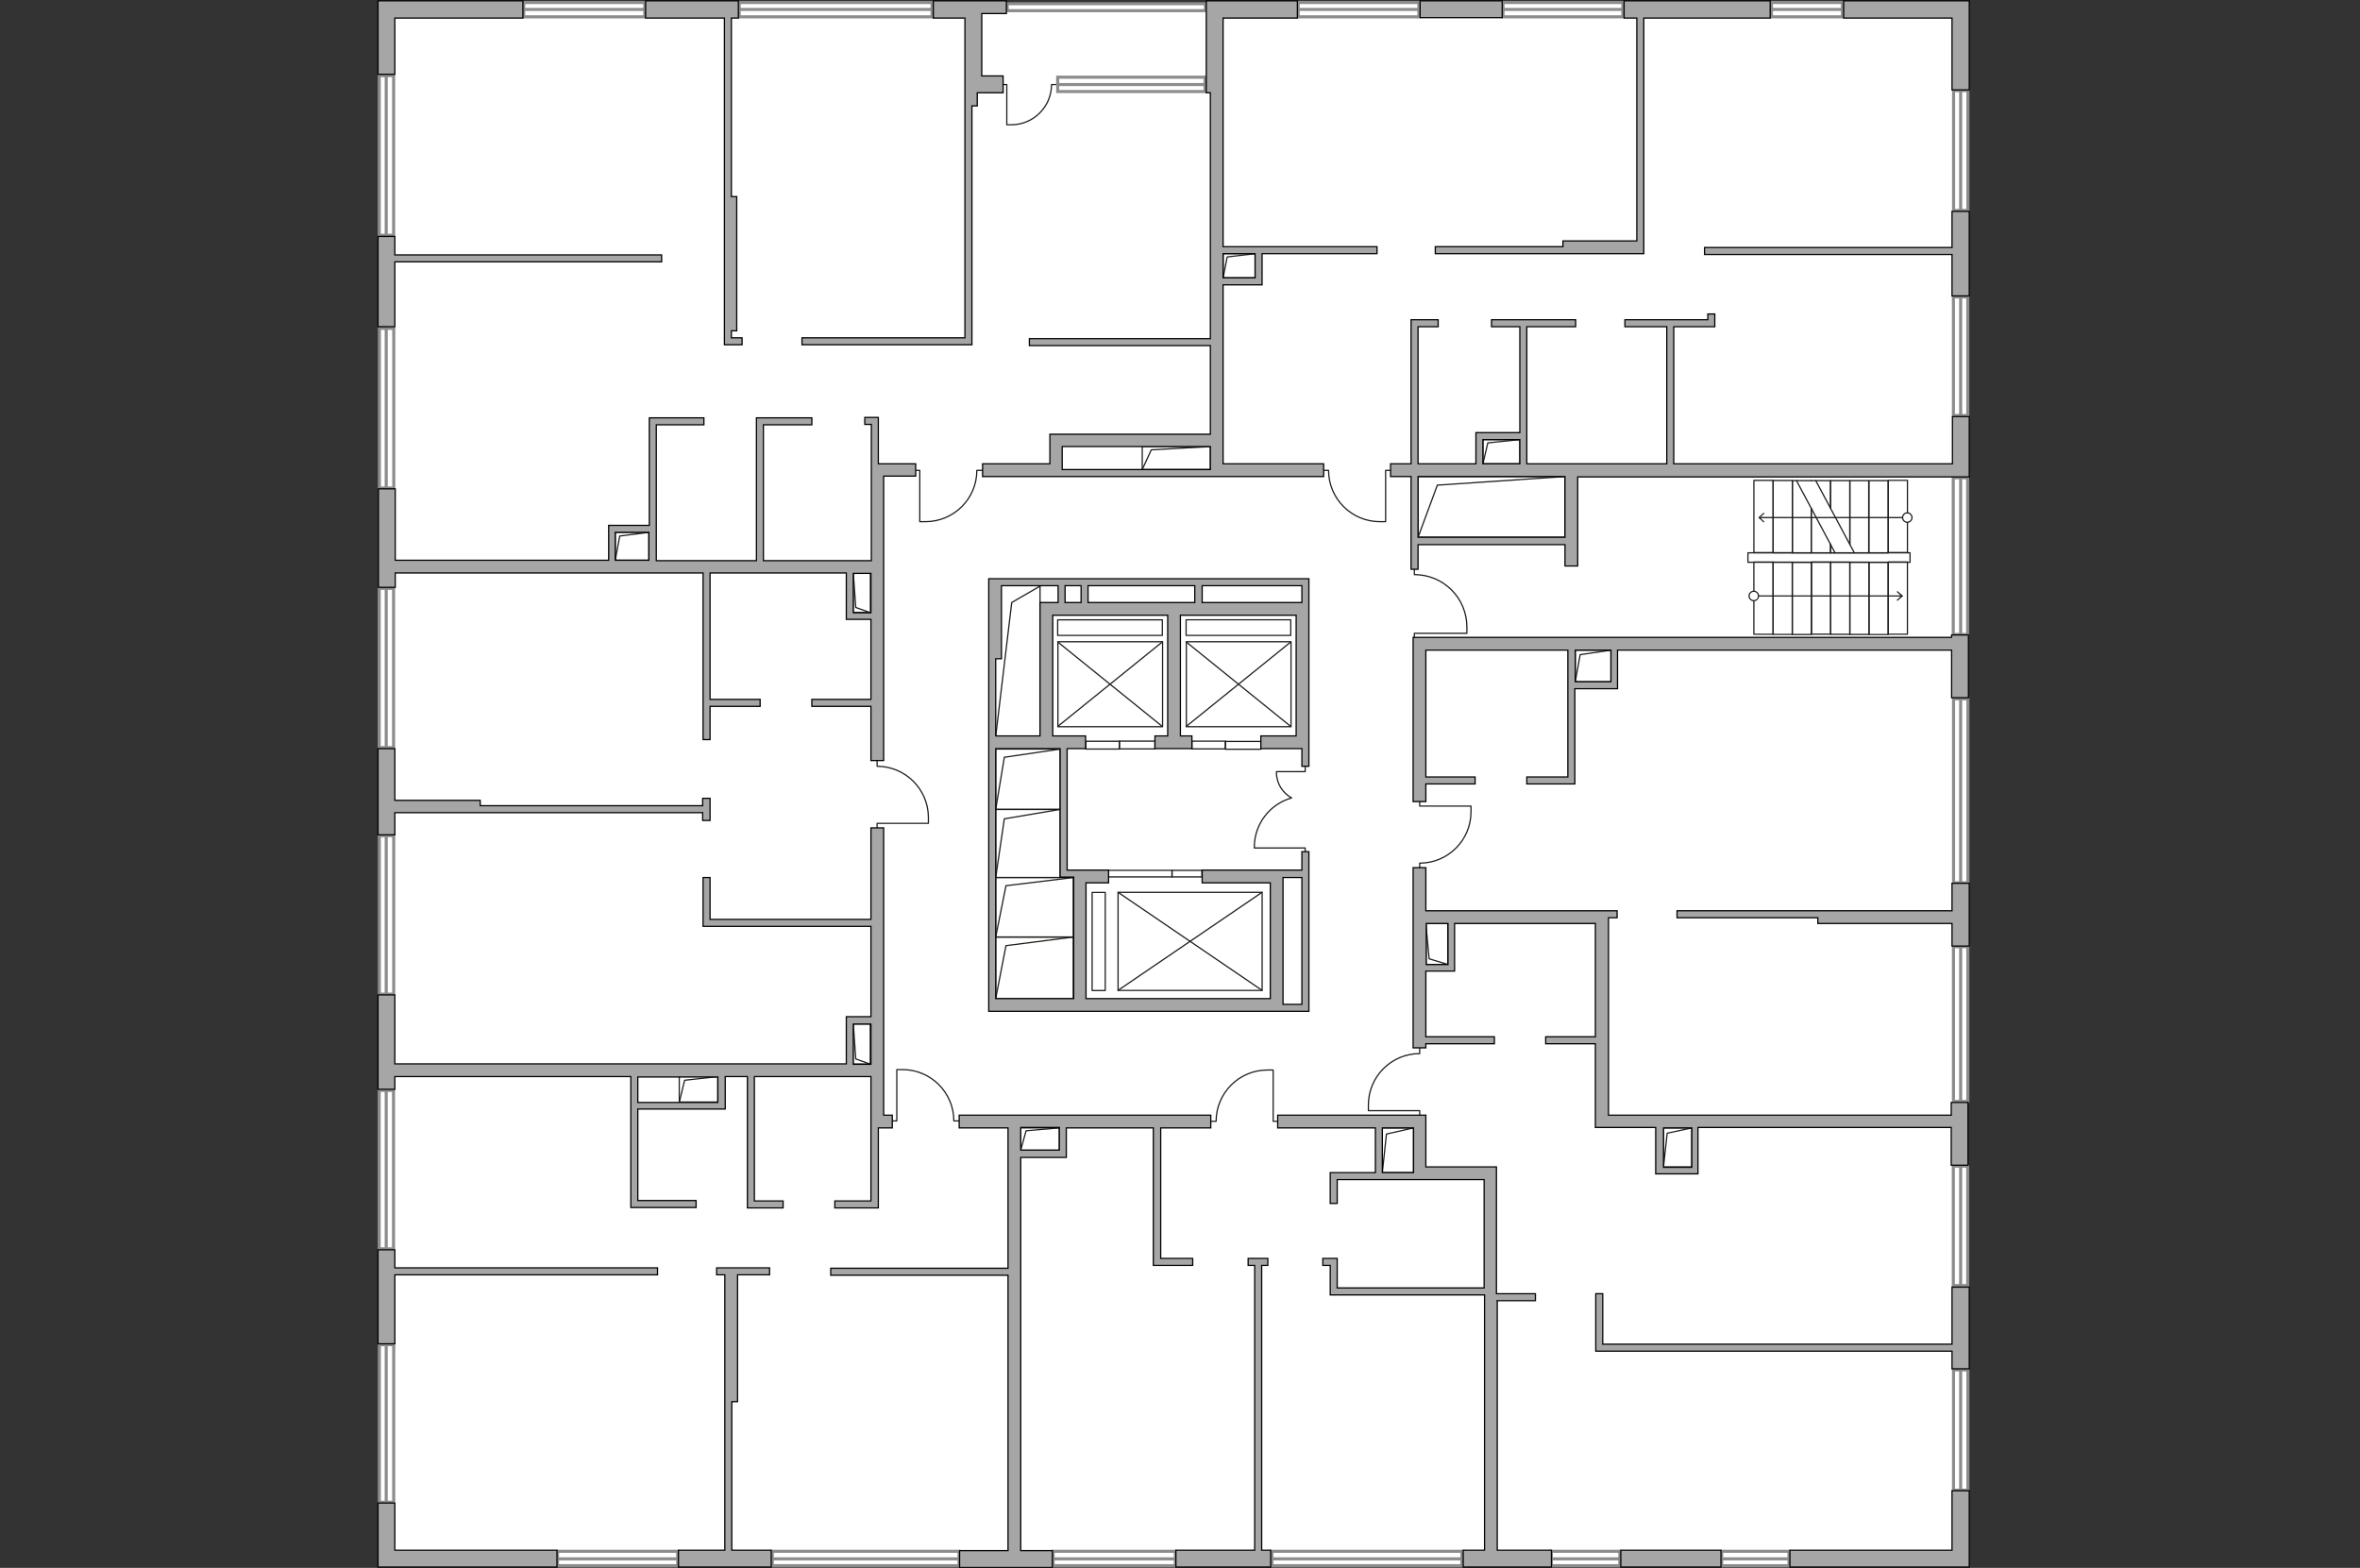 <?xml version="1.0" encoding="utf-8"?>
<!-- Generator: Adobe Illustrator 27.2.0, SVG Export Plug-In . SVG Version: 6.00 Build 0)  -->
<svg version="1.1" xmlns="http://www.w3.org/2000/svg" xmlns:xlink="http://www.w3.org/1999/xlink" x="0px" y="0px"
	 viewBox="0 0 575 382" style="enable-background:new 0 0 575 382;" xml:space="preserve">
<rect x="0" y="0" width="575" height="382" fill="#333333" stroke="none"/>
<style type="text/css">
	.st0{fill:#FFFFFF;}
	.st1{fill:#FFFFFF;stroke:#8C8C8C;stroke-width:0.75;stroke-linecap:round;stroke-miterlimit:10;}
	.st2{fill:none;stroke:#1D1D1B;stroke-width:0.3;stroke-linecap:round;stroke-linejoin:round;stroke-miterlimit:10;}
	.st3{fill:none;stroke:#1D1D1B;stroke-width:0.3;stroke-linecap:round;stroke-linejoin:round;}
	.st4{fill:#1D1D1B;}
	.st5{fill:#A6A6A6;stroke:#000000;stroke-width:0.3;stroke-miterlimit:22.926;}
	.st6{fill:none;}
</style>
<g id="bg">
	<rect x="94.1" y="2.6" class="st0" width="383.6" height="377.2"/>
</g>
<g id="windows">
	<g>
		
			<rect x="74.6" y="36.1" transform="matrix(6.123234e-17 -1 1 6.123234e-17 56.31 131.93)" class="st1" width="38.9" height="3.5"/>
		<line class="st1" x1="94.1" y1="57.3" x2="94.1" y2="18.3"/>
	</g>
	<g>
		<rect x="127.6" y="0.6" class="st1" width="29.5" height="3.5"/>
		<line class="st1" x1="127.6" y1="2.3" x2="157.1" y2="2.3"/>
	</g>
	<g>
		<rect x="180.1" y="0.6" class="st1" width="47" height="3.5"/>
		<line class="st1" x1="180.1" y1="2.3" x2="227.1" y2="2.3"/>
	</g>
	<g>
		<rect x="257.7" y="18.8" class="st1" width="35.9" height="3.5"/>
		<line class="st1" x1="257.7" y1="20.6" x2="293.6" y2="20.6"/>
	</g>
	<g>
		<rect x="316.3" y="0.6" class="st1" width="29.4" height="3.5"/>
		<line class="st1" x1="316.3" y1="2.3" x2="345.7" y2="2.3"/>
	</g>
	<g>
		<rect x="366.2" y="0.6" class="st1" width="29.2" height="3.5"/>
		<line class="st1" x1="366.2" y1="2.3" x2="395.4" y2="2.3"/>
	</g>
	<g>
		<rect x="431.6" y="0.6" class="st1" width="17.3" height="3.5"/>
		<line class="st1" x1="431.6" y1="2.3" x2="448.9" y2="2.3"/>
	</g>
	<g>
		
			<rect x="463.1" y="34.9" transform="matrix(-2.689700e-07 1 -1 -2.689700e-07 514.376 -441.024)" class="st1" width="29.2" height="3.5"/>
		<line class="st1" x1="477.7" y1="22.1" x2="477.7" y2="51.3"/>
	</g>
	<g>
		<rect x="245.4" y="0.9" class="st1" width="48.3" height="1.7"/>
	</g>
	<g>
		
			<rect x="463.3" y="85" transform="matrix(-2.720080e-07 1 -1 -2.720080e-07 564.441 -390.959)" class="st1" width="28.9" height="3.5"/>
		<line class="st1" x1="477.7" y1="72.3" x2="477.7" y2="101.2"/>
	</g>
	<g>
		
			<rect x="458.6" y="133.8" transform="matrix(-2.054739e-07 1 -1 -2.054739e-07 613.199 -342.201)" class="st1" width="38.2" height="3.5"/>
		<line class="st1" x1="477.7" y1="116.4" x2="477.7" y2="154.6"/>
	</g>
	<g>
		
			<rect x="455.3" y="190.9" transform="matrix(-1.753501e-07 1 -1 -1.753501e-07 670.372 -285.028)" class="st1" width="44.8" height="3.5"/>
		<line class="st1" x1="477.7" y1="170.3" x2="477.7" y2="215"/>
	</g>
	<g>
		
			<rect x="458.8" y="247.8" transform="matrix(-2.080765e-07 1 -1 -2.080765e-07 727.251 -228.149)" class="st1" width="37.7" height="3.5"/>
		<line class="st1" x1="477.7" y1="230.7" x2="477.7" y2="268.4"/>
	</g>
	<g>
		
			<rect x="463.1" y="297" transform="matrix(-2.693907e-07 1 -1 -2.693907e-07 776.417 -178.983)" class="st1" width="29.1" height="3.5"/>
		<line class="st1" x1="477.7" y1="284.2" x2="477.7" y2="313.3"/>
	</g>
	<g>
		
			<rect x="463.1" y="346.6" transform="matrix(-2.679329e-07 1 -1 -2.679329e-07 826.067 -129.333)" class="st1" width="29.3" height="3.5"/>
		<line class="st1" x1="477.7" y1="333.7" x2="477.7" y2="363"/>
	</g>
	<g>
		
			<rect x="419.5" y="378.1" transform="matrix(-1 -4.783023e-07 4.783023e-07 -1 855.371 759.562)" class="st1" width="16.4" height="3.5"/>
		<line class="st1" x1="435.9" y1="379.8" x2="419.5" y2="379.8"/>
	</g>
	<g>
		
			<rect x="378.1" y="378.1" transform="matrix(-1 -4.709974e-07 4.709974e-07 -1 772.763 759.562)" class="st1" width="16.7" height="3.5"/>
		<line class="st1" x1="394.7" y1="379.8" x2="378.1" y2="379.8"/>
	</g>
	<g>
		
			<rect x="309.8" y="378.1" transform="matrix(-1 -1.694478e-07 1.694478e-07 -1 665.987 759.565)" class="st1" width="46.3" height="3.5"/>
		<line class="st1" x1="356.1" y1="379.8" x2="309.8" y2="379.8"/>
	</g>
	<g>
		
			<rect x="256.5" y="378.1" transform="matrix(-1 -2.635389e-07 2.635389e-07 -1 542.874 759.565)" class="st1" width="29.8" height="3.5"/>
		<line class="st1" x1="286.3" y1="379.8" x2="256.5" y2="379.8"/>
	</g>
	<g>
		
			<rect x="188.1" y="378.1" transform="matrix(-1 -1.724087e-07 1.724087e-07 -1 421.767 759.566)" class="st1" width="45.5" height="3.5"/>
		<line class="st1" x1="233.6" y1="379.8" x2="188.1" y2="379.8"/>
	</g>
	<g>
		
			<rect x="135.9" y="378.1" transform="matrix(-1 -2.681102e-07 2.681102e-07 -1 301.027 759.565)" class="st1" width="29.3" height="3.5"/>
		<line class="st1" x1="165.1" y1="379.8" x2="135.9" y2="379.8"/>
	</g>
	<g>
		
			<rect x="74.6" y="97.7" transform="matrix(6.123234e-17 -1 1 6.123234e-17 -5.26 193.5)" class="st1" width="38.9" height="3.5"/>
		<line class="st1" x1="94.1" y1="118.9" x2="94.1" y2="79.9"/>
	</g>
	<g>
		
			<rect x="74.7" y="161" transform="matrix(6.123234e-17 -1 1 6.123234e-17 -68.609 256.848)" class="st1" width="38.8" height="3.5"/>
		<line class="st1" x1="94.1" y1="182.1" x2="94.1" y2="143.3"/>
	</g>
	<g>
		
			<rect x="74.8" y="221.2" transform="matrix(6.123234e-17 -1 1 6.123234e-17 -128.772 317.012)" class="st1" width="38.6" height="3.5"/>
		<line class="st1" x1="94.1" y1="242.2" x2="94.1" y2="203.6"/>
	</g>
	<g>
		
			<rect x="74.8" y="283.2" transform="matrix(6.123234e-17 -1 1 6.123234e-17 -190.82 379.06)" class="st1" width="38.6" height="3.5"/>
		<line class="st1" x1="94.1" y1="304.2" x2="94.1" y2="265.6"/>
	</g>
	<g>
		
			<rect x="74.9" y="345.1" transform="matrix(6.123234e-17 -1 1 6.123234e-17 -252.676 440.915)" class="st1" width="38.4" height="3.5"/>
		<line class="st1" x1="94.1" y1="366" x2="94.1" y2="327.6"/>
	</g>
</g>
<g id="plan">
	<path class="st2" d="M345.9,195.3v1.1h12.5v1.4c0,6.9-5.6,12.5-12.5,12.5h0v1.3"/>
	<path class="st2" d="M345.9,271.7v-1.1h-12.5v-1.4c0-6.9,5.6-12.5,12.5-12.5l0,0v-1.3"/>
	<path class="st2" d="M217.4,273.1h1.1l0-12.5h1.4c6.9,0,12.5,5.6,12.5,12.5v0h1.3"/>
	<path class="st2" d="M338.7,114.6l-1.1,0l0,12.5h-1.4c-6.9,0-12.5-5.6-12.5-12.5v0h-1.3"/>
	<path class="st2" d="M311.3,273.2h-1.1v-12.5h-1.4c-6.9,0-12.5,5.6-12.5,12.5v0H295"/>
	<path class="st2" d="M344.6,155.4v-1.1h12.8v-1.5c0-7.1-5.7-12.8-12.8-12.8h0v-1.3"/>
	<path class="st2" d="M213.7,201.7v-1.1l12.5,0v-1.4c0-6.9-5.6-12.5-12.5-12.5l0,0v-1.3"/>
	<path class="st2" d="M223,114.6l1.1,0l0,12.5h1.4c6.9,0,12.5-5.6,12.5-12.5v0h1.3"/>
	<path class="st2" d="M244.4,20.6h0.9v9.8l1.1,0c5.4,0,9.8-4.4,9.8-9.8v0l1,0"/>
	<path class="st2" d="M318,186.7v1.3h-7v0.2c0,2.7,1.5,5,3.7,6.2l0,0c-5.3,1.5-9.1,6.3-9.1,12.1v0.1H318v1.1"/>
	<g>
		
			<rect x="288.4" y="209.2" transform="matrix(-1.836970e-16 1 -1 -1.836970e-16 502.052 -76.343)" class="st2" width="1.6" height="7.3"/>
		
			<rect x="277" y="205.1" transform="matrix(-1.836970e-16 1 -1 -1.836970e-16 490.655 -64.946)" class="st2" width="1.6" height="15.5"/>
	</g>
	<g>
		
			<rect x="276.1" y="177.2" transform="matrix(-1.836970e-16 1 -1 -1.836970e-16 458.601 -95.536)" class="st2" width="1.9" height="8.7"/>
		
			<rect x="267.7" y="177.4" transform="matrix(-1.836970e-16 1 -1 -1.836970e-16 450.17 -87.105)" class="st2" width="1.9" height="8.2"/>
	</g>
	<g>
		
			<rect x="302" y="177.2" transform="matrix(-1.836970e-16 1 -1 -1.836970e-16 484.425 -121.361)" class="st2" width="1.9" height="8.7"/>
		
			<rect x="293.5" y="177.4" transform="matrix(-1.836970e-16 1 -1 -1.836970e-16 475.995 -112.93)" class="st2" width="1.9" height="8.2"/>
	</g>
	<g>
		<polyline class="st2" points="212.1,149.3 208.5,148 207.9,139.6 		"/>
		
			<rect x="205.2" y="142.3" transform="matrix(6.123234e-17 -1 1 6.123234e-17 65.568 354.426)" class="st2" width="9.6" height="4.2"/>
	</g>
	<g>
		<polyline class="st2" points="212.1,259.3 208.5,258 207.9,249.5 		"/>
		
			<rect x="205.1" y="252.2" transform="matrix(6.123234e-17 -1 1 6.123234e-17 -44.365 464.358)" class="st2" width="9.8" height="4.2"/>
	</g>
	<g>
		<polyline class="st2" points="149.9,136.5 151,130.6 158.1,129.7 		"/>
		<rect x="149.9" y="129.7" class="st2" width="8.2" height="6.8"/>
	</g>
	<g>
		<polyline class="st2" points="278.3,114.4 280.5,109.6 294.9,108.8 		"/>
		<rect x="278.3" y="108.8" class="st2" width="16.6" height="5.6"/>
	</g>
	<g>
		<polyline class="st2" points="298,67.7 299,62.6 305.8,61.8 		"/>
		<rect x="298" y="61.8" class="st2" width="7.8" height="5.9"/>
	</g>
	<g>
		<polyline class="st2" points="361.3,113 362.5,107.9 370.3,107.1 		"/>
		<rect x="361.3" y="107.1" class="st2" width="9" height="5.9"/>
	</g>
	<g>
		<polyline class="st2" points="345.5,130.9 350.2,118.2 381.3,116.1 		"/>
		<rect x="345.5" y="116.1" class="st2" width="35.8" height="14.8"/>
	</g>
	<g>
		<polyline class="st2" points="383.8,166.1 385,159.5 392.5,158.4 		"/>
		<rect x="383.8" y="158.4" class="st2" width="8.7" height="7.7"/>
	</g>
	<g>
		<polyline class="st2" points="352.8,235 348.2,233.6 347.4,225 		"/>
		
			<rect x="345.1" y="227.3" transform="matrix(6.123234e-17 -1 1 6.123234e-17 120.138 580.08)" class="st2" width="10" height="5.3"/>
	</g>
	<g>
		<polyline class="st2" points="405.3,284.3 406.2,276.1 412.2,274.8 		"/>
		<rect x="405.3" y="274.8" class="st2" width="6.9" height="9.5"/>
	</g>
	<g>
		<polyline class="st2" points="336.8,285.7 337.8,276.3 344.4,274.8 		"/>
		<rect x="336.8" y="274.8" class="st2" width="7.6" height="10.9"/>
	</g>
	<g>
		<polyline class="st2" points="248.7,280.2 250,275.5 258.1,274.8 		"/>
		<rect x="248.7" y="274.8" class="st2" width="9.4" height="5.5"/>
	</g>
	<g>
		<polyline class="st2" points="165.5,268.6 166.8,263.2 174.9,262.3 		"/>
		<rect x="165.5" y="262.3" class="st2" width="9.4" height="6.2"/>
	</g>
	<g>
		<polyline class="st2" points="242.6,179.4 246.5,146.8 253.4,142.8 		"/>
		<polyline class="st2" points="242.6,179.4 253.4,179.4 253.4,142.8 		"/>
	</g>
	<g>
		<polyline class="st2" points="242.6,197.2 244.7,184.5 258.3,182.5 		"/>
		<rect x="242.6" y="182.5" class="st2" width="15.7" height="14.7"/>
	</g>
	<g>
		<polyline class="st2" points="242.6,213.8 244.7,199.5 258.3,197.2 		"/>
		<rect x="242.6" y="197.2" class="st2" width="15.7" height="16.6"/>
	</g>
	<g>
		<polyline class="st2" points="242.6,228.3 245.1,215.8 261.5,213.8 		"/>
		<rect x="242.6" y="213.8" class="st2" width="18.9" height="14.5"/>
	</g>
	<g>
		<polyline class="st2" points="242.6,243.3 245.1,230.4 261.5,228.3 		"/>
		<rect x="242.6" y="228.3" class="st2" width="18.9" height="15"/>
	</g>
	<g>
		
			<rect x="453.5" y="143.4" transform="matrix(-1.836970e-16 1 -1 -1.836970e-16 608.132 -316.576)" class="st2" width="17.6" height="4.7"/>
		
			<rect x="448.9" y="143.4" transform="matrix(-1.836970e-16 1 -1 -1.836970e-16 603.459 -311.902)" class="st2" width="17.6" height="4.7"/>
		
			<rect x="444.2" y="143.4" transform="matrix(-1.836970e-16 1 -1 -1.836970e-16 598.786 -307.229)" class="st2" width="17.6" height="4.7"/>
		
			<rect x="453.5" y="123.5" transform="matrix(-1.836970e-16 1 -1 -1.836970e-16 588.238 -336.47)" class="st2" width="17.6" height="4.7"/>
		
			<rect x="448.9" y="123.5" transform="matrix(-1.836970e-16 1 -1 -1.836970e-16 583.564 -331.797)" class="st2" width="17.6" height="4.7"/>
		<polyline class="st2" points="450.7,132.6 450.7,117.1 455.3,117.1 455.3,134.7 450.7,134.7 		"/>
		<polyline class="st2" points="450.7,134.7 446,134.7 446,132.6 		"/>
		<polyline class="st2" points="446,123.8 446,117.1 450.7,117.1 450.7,132.6 		"/>
		<polyline class="st2" points="441.3,117.1 446,117.1 446,123.7 		"/>
		<polyline class="st2" points="446,132.6 446,134.7 441.3,134.7 441.3,123.9 		"/>
		
			<rect x="439.5" y="143.4" transform="matrix(-1.836970e-16 1 -1 -1.836970e-16 594.112 -302.556)" class="st2" width="17.6" height="4.7"/>
		
			<rect x="434.8" y="143.4" transform="matrix(-1.836970e-16 1 -1 -1.836970e-16 589.439 -297.883)" class="st2" width="17.6" height="4.7"/>
		
			<rect x="430.2" y="143.4" transform="matrix(-1.836970e-16 1 -1 -1.836970e-16 584.766 -293.209)" class="st2" width="17.6" height="4.7"/>
		
			<rect x="425.5" y="143.4" transform="matrix(-1.836970e-16 1 -1 -1.836970e-16 580.093 -288.536)" class="st2" width="17.6" height="4.7"/>
		
			<rect x="420.8" y="143.4" transform="matrix(-1.836970e-16 1 -1 -1.836970e-16 575.42 -283.863)" class="st2" width="17.6" height="4.7"/>
		<polyline class="st2" points="441.3,123.9 441.3,134.7 436.7,134.7 436.7,117.1 441.3,117.1 		"/>
		
			<rect x="425.5" y="123.5" transform="matrix(-1.836970e-16 1 -1 -1.836970e-16 560.198 -308.431)" class="st2" width="17.6" height="4.7"/>
		
			<rect x="420.8" y="123.5" transform="matrix(-1.836970e-16 1 -1 -1.836970e-16 555.525 -303.757)" class="st2" width="17.6" height="4.7"/>
		<line class="st2" x1="442.4" y1="117.1" x2="451.8" y2="134.7"/>
		<line class="st2" x1="437.7" y1="117.1" x2="447.1" y2="134.7"/>
		<g>
			<g>
				<line class="st3" x1="427.3" y1="145.2" x2="463.3" y2="145.2"/>
				<g>
					<g>
						<circle class="st0" cx="427.3" cy="145.2" r="1.1"/>
						<path class="st4" d="M427.3,146.5c0.7,0,1.3-0.6,1.3-1.3s-0.6-1.3-1.3-1.3c-0.7,0-1.3,0.6-1.3,1.3S426.6,146.5,427.3,146.5
							C428,146.5,426.6,146.5,427.3,146.5z M427.3,144.2c0.5,0,1,0.4,1,1s-0.4,1-1,1c-0.5,0-1-0.4-1-1S426.8,144.2,427.3,144.2
							C427.9,144.2,426.8,144.2,427.3,144.2z"/>
					</g>
				</g>
				<g>
					<polygon class="st4" points="462.3,146.4 462.1,146.2 463.2,145.2 462.1,144.2 462.3,144 463.7,145.2 					"/>
				</g>
			</g>
		</g>
		<g>
			<g>
				<line class="st3" x1="428.7" y1="126.1" x2="464.7" y2="126.1"/>
				<g>
					<polygon class="st4" points="429.7,127.3 429.9,127.1 428.8,126.1 429.9,125.1 429.7,124.9 428.4,126.1 					"/>
				</g>
				<g>
					<g>
						<path class="st0" d="M464.7,127.2c0.6,0,1.1-0.5,1.1-1.1c0-0.6-0.5-1.1-1.1-1.1c-0.6,0-1.1,0.5-1.1,1.1
							C463.6,126.7,464.1,127.2,464.7,127.2z"/>
						<path class="st4" d="M464.7,127.4c-0.7,0-1.3-0.6-1.3-1.3s0.6-1.3,1.3-1.3c0.7,0,1.3,0.6,1.3,1.3S465.4,127.4,464.7,127.4
							C464,127.4,465.4,127.4,464.7,127.4z M464.7,125.1c-0.5,0-1,0.4-1,1c0,0.5,0.4,1,1,1c0.5,0,1-0.4,1-1
							C465.7,125.5,465.2,125.1,464.7,125.1C464.2,125.1,465.2,125.1,464.7,125.1z"/>
					</g>
				</g>
			</g>
		</g>
		
			<rect x="444.5" y="116.1" transform="matrix(-1.836970e-16 1 -1 -1.836970e-16 581.474 -309.812)" class="st2" width="2.3" height="39.5"/>
	</g>
	<g>
		<polygon class="st5" points="449.2,0.2 449.2,4.4 475.6,4.4 475.6,21.9 479.8,21.9 479.8,4.4 479.8,1.3 479.8,0.2 		"/>
		<rect x="346" y="0.2" class="st5" width="20" height="4.1"/>
		<polygon class="st5" points="96.2,4.4 127.4,4.4 127.4,0.2 92.1,0.2 92.1,1.4 92.1,4.4 92.1,18.1 96.2,18.1 		"/>
		<polygon class="st5" points="96.2,63.8 161.2,63.8 161.2,62.1 96.2,62.1 96.2,57.6 92.1,57.6 92.1,79.6 96.2,79.6 		"/>
		<path class="st5" d="M96.2,139.6h75.1v40.6h1.7v-8.1h12.2v-1.7H173v-30.8h33.2v9.6v1.7h1.7h4.3v19.5h-14.4v1.7h14.4v13.2h3.1
			v-69.3h7.8V113h-9.1v-11.3h-0.2h-1.5h-1.6v1.7h1.6v9.6v1.2v0.7v1.3v20.4H186v-33.1h11.8v-1.7H186h-1.7v1.7v33.1h-24.4v-33.1h11.6
			v-1.7h-11.6h-1.2h-0.5V128h-9.9v0v1.7v6.8h-52v-17.4h-4.1v24h4.1V139.6z M212.2,149.3h-4.3v-9.6h4.3V149.3z M149.9,129.7h8.2v6.8
			h-8.2V129.7z"/>
		<polygon class="st5" points="96.2,198 117,198 117,198 171.2,198 171.2,199.9 173,199.9 173,198 173,196.3 173,194.5 171.2,194.5 
			171.2,196.3 117,196.3 117,195 96.2,195 96.2,182.4 92.1,182.4 92.1,203.4 96.2,203.4 		"/>
		<polygon class="st5" points="96.2,304.5 92.1,304.5 92.1,327.4 96.2,327.4 96.2,310.6 160.2,310.6 160.2,308.9 96.2,308.9 		"/>
		<polygon class="st5" points="96.2,366.2 92.1,366.2 92.1,381.8 94.8,381.8 96.2,381.8 135.7,381.8 135.7,377.7 96.2,377.7 		"/>
		<rect x="394.9" y="377.7" class="st5" width="24.4" height="4.1"/>
		<polygon class="st5" points="475.6,377.7 436.1,377.7 436.1,381.8 479.8,381.8 479.8,381.2 479.8,377.7 479.8,363.2 475.6,363.2 
					"/>
		<polygon class="st5" points="475.6,327.5 390.5,327.5 390.5,315.2 388.8,315.2 388.8,327.5 388.8,328.6 388.8,329.2 475.6,329.2 
			475.6,333.5 479.8,333.5 479.8,313.6 475.6,313.6 		"/>
		<path class="st5" d="M475.6,271.7h-83.7v-48.1h2.1v-1.7h-2.1h-0.2h-1.2h-1.7h-41.4v-10.5h-3.1v43.9h3.1v-1h16.7v-1.7h-16.7v-16
			h5.3h1.7V235v-10h34.3v27.6h-12.1v1.7h12.1v17.3v1.7v1.4h14.7v9.6v1.7h1.7h6.9h1.7v-1.7v-9.6h61.7v9.2h4.1v-15.3h-4.1V271.7z
			 M352.8,235h-5.3v-10h5.3V235z M412.2,284.4h-6.9v-9.6h6.9V284.4z"/>
		<polygon class="st5" points="475.6,221.9 443.2,221.9 442.9,221.9 408.6,221.9 408.6,223.6 442.9,223.6 442.9,225 475.6,225 
			475.6,230.5 479.8,230.5 479.8,215.2 475.6,215.2 		"/>
		<path class="st5" d="M475.6,155.3H347.4h-1.9h-1.2v40h3.1V191h12v-1.7h-12v-30.9h34.6v30.9h-10v1.7h11.7v-1.4v-0.3v-21.5h8.7h1.7
			v-1.7v-7.7h81.4V170h4.1v-15.3h-4.1V155.3z M392.5,166.1h-8.7v-7.7h8.7V166.1z"/>
		<path class="st5" d="M475.6,113h-67.8V79.6h8.3h1.7v-1.7v-1.4h-1.7v1.4h-20.2v1.7h10.2V113H372V79.6h11.9v-1.7h-20.5v1.7h6.9v25.8
			h-9h-1.7v1.7v5.9h-14.1V79.6h4.9v-1.7h-6.6v0.3v1.4V113h-5v3.1h5v22.6h1.7v-6h35.8v5.2h3.1v-21.7h91.3h0.8h3.3v-14.7h-4.1V113z
			 M361.3,107.1h9v5.9h-9V107.1z M381.3,130.9h-35.8v-14.8h35.8V130.9z"/>
		<polygon class="st5" points="475.6,60.3 415.3,60.3 415.3,62 475.6,62 475.6,72.1 479.8,72.1 479.8,51.5 475.6,51.5 		"/>
		<polygon class="st5" points="380.8,58.7 380.8,60.1 349.7,60.1 349.7,61.8 380.8,61.8 382.8,61.8 400.5,61.8 400.5,60 400.5,58.7 
			400.5,4.4 431.3,4.4 431.3,0.2 395.7,0.2 395.7,4.4 398.8,4.4 398.8,58.7 		"/>
		<path class="st5" d="M294.9,105.8h-39.1v1.2v1.8v4.2h-16.4v3.1h16.4h2.6h0.5h36.1h0.6h26.9V113H298V69.4h7.8h1.7v-1.7v-5.9h28
			v-1.7H298V22.6v-0.9V4.4h18.1V0.2h-22.2v2.7v1.4v18.3h1v59.9h-44.1v1.7h44.1V105.8z M294.9,114.4h-36.1V113v-4.2h36.1v4.2V114.4z
			 M305.8,61.8v5.9H298v-5.9H305.8z"/>
		<path class="st5" d="M364.6,316.9h9.5v-1.7h-9.5v-27.8v-3.1h-3.1h-14.1v-9.5v-3.1h-3.1h-33v3.1h23.8v10.9h-11v0.4v1.3v5.8h1.7
			v-5.8h18.6h0.4h2.7h14.1v26.4h-35.8v-5.5v-1.7v0h-3.5v1.7h1.8v7.2h0.9h0.9h35.8v62.2h-5.2v4.1h21.5v-4.1h-13.2V316.9z
			 M336.8,285.7v-10.9h7.6v9.5v1.4H336.8z"/>
		<polygon class="st5" points="236,84 236.8,84 236.8,25.8 238.1,25.8 238.1,22.6 239.2,22.6 244.4,22.6 244.4,18.5 239.2,18.5 
			239.2,4.4 239.2,3.3 245.2,3.3 245.2,0.2 239.2,0.2 237.7,0.2 227.4,0.2 227.4,4.4 235.1,4.4 235.1,21.3 235.1,22.6 235.1,25 
			235.1,25.8 235.1,82.3 195.4,82.3 195.4,84 235.1,84 		"/>
		<polygon class="st5" points="176.5,47.9 176.5,80.6 176.5,82.3 176.5,84 178.2,84 180.8,84 180.8,82.3 178.2,82.3 178.2,80.6 
			179.5,80.6 179.5,47.9 178.2,47.9 178.2,4.4 179.9,4.4 179.9,0.2 157.3,0.2 157.3,4.4 176.5,4.4 		"/>
		<path class="st5" d="M183.7,262.3h28.5v11.3v1.2v17.8h-8.8v1.7h8.8h0.9h0.9v-19.5h0.3h1h2.1v-3.1h-2.1v-70h-3.1V224H173v-10.2
			h-1.7v11.9h0.6h1.1h39.2v22h-4.3h-1.7v1.7v9.8h-110v-16.8h-4.1v23h4.1v-3.1h57.5v6.2v1.7v22.3v1.7h1.7h14.2v-1.7h-14.2v-22.3h21.3
			v-0.4h0v-7.5h5.4v32h1.1h0.6h7v-1.7h-7V262.3z M207.9,249.5h4.3v9.8h-4.3V249.5z M174.9,268.6h-19.5v-6.2h19.5V268.6z"/>
		<polygon class="st5" points="178.3,341.5 179.7,341.5 179.7,310.6 187.5,310.6 187.5,308.9 174.6,308.9 174.6,310.6 176.6,310.6 
			176.6,340.7 176.6,341.5 176.6,377.7 165.3,377.7 165.3,381.8 187.9,381.8 187.9,377.7 178.3,377.7 		"/>
		<polygon class="st5" points="307.4,308.3 308.9,308.3 308.9,306.6 304.1,306.6 304.1,308.3 305.7,308.3 305.7,377.7 286.5,377.7 
			286.5,381.8 309.6,381.8 309.6,377.7 307.4,377.7 		"/>
		<path class="st5" d="M290.7,306.6h-7.9v-31.8H295v-3.1h-61.3v3.1h11.9v34.2h-43.2v1.7h43.2v67.1h-11.8v4.1h22.6v-4.1h-7.7V282h9.4
			h1.7v-1.7v-5.5h21.2v31.8v1.7h1.7h7.9V306.6z M258.1,280.2h-9.4v-5.5h9.4V280.2z"/>
		<path class="st5" d="M317.2,246.4h1.5h0.2v-38.9h-1.7v4.5h-4.6H311h-1.5h-16.6v3.1h16.6v28.2h-44.9v-28.2h5.5v-3.1h-4.3h-1.2h-1.2
			h-1.9H260v-29.6h4.5v-3.1h-8v-29.4h28v29.4h-3.1v3.1h3.1h3.1h2.8v-3.1h-2.8v-29.4h28.2v29.4h-8.6v3.1h8.6h0.9h0.5v4.3h1.7v-4.3
			v-2.6v-31.5v-1.5v-4.1v-1.3v-0.4H244h-1.8h-1.3v19.2v0.3v18.8v3.1v60.9v0.9v2.2h20.6h3.1h44.9h1.2h0.4h1.5H317.2z M259.5,146.8
			v-4.1h3.9v4.1H259.5z M284.5,146.8h-19.4v-4.1h26v4.1h-3.6H284.5z M317.2,146.8h-1.4h-22.9v-4.1h24.3V146.8z M242.6,160.5h1.4
			v-17.8h13.8v4.1h-1.3h-3.1v3.1v29.4h-10.8V160.5z M242.6,243.3v-60.9h10.8h3.1h1.8v31.3h0.6h1.2h1.5v29.6H242.6z M312.6,213.8h4.6
			v30.9h-4.6v-29.6V213.8z"/>
	</g>
	<g>
		<g>
			
				<rect x="278" y="211.8" transform="matrix(-1.836970e-16 1 -1 -1.836970e-16 519.312 -60.589)" class="st2" width="23.9" height="35.1"/>
			<line class="st2" x1="307.5" y1="217.4" x2="272.4" y2="241.3"/>
			<line class="st2" x1="307.5" y1="241.3" x2="272.4" y2="217.4"/>
		</g>
		
			<rect x="255.8" y="227.8" transform="matrix(-1.836970e-16 1 -1 -1.836970e-16 497.089 -38.366)" class="st2" width="23.9" height="3.2"/>
		
			<rect x="272.9" y="206.8" transform="matrix(-1.836970e-16 1 -1 -1.836970e-16 516.259 -57.762)" class="st6" width="28.2" height="44.9"/>
	</g>
	<g>
		<g>
			
				<rect x="260.1" y="154" transform="matrix(6.123234e-17 -1 1 6.123234e-17 103.755 437.155)" class="st2" width="20.7" height="25.5"/>
			<line class="st2" x1="257.7" y1="177" x2="283.2" y2="156.4"/>
			<line class="st2" x1="257.7" y1="156.4" x2="283.2" y2="177"/>
		</g>
		
			<rect x="268.5" y="140.1" transform="matrix(6.123234e-17 -1 1 6.123234e-17 117.595 423.316)" class="st2" width="3.8" height="25.5"/>
		
			<rect x="255.8" y="150.7" transform="matrix(6.123234e-17 -1 1 6.123234e-17 105.854 435.152)" class="st6" width="29.4" height="28"/>
	</g>
	<g>
		<g>
			
				<rect x="291.4" y="154" transform="matrix(6.123234e-17 -1 1 6.123234e-17 135.049 468.45)" class="st2" width="20.7" height="25.5"/>
			<line class="st2" x1="289" y1="177" x2="314.5" y2="156.4"/>
			<line class="st2" x1="289" y1="156.4" x2="314.5" y2="177"/>
		</g>
		
			<rect x="299.8" y="140.1" transform="matrix(6.123234e-17 -1 1 6.123234e-17 148.889 454.61)" class="st2" width="3.8" height="25.5"/>
		
			<rect x="287.1" y="150.7" transform="matrix(6.123234e-17 -1 1 6.123234e-17 137.148 466.447)" class="st6" width="29.4" height="28"/>
	</g>
</g>
</svg>
